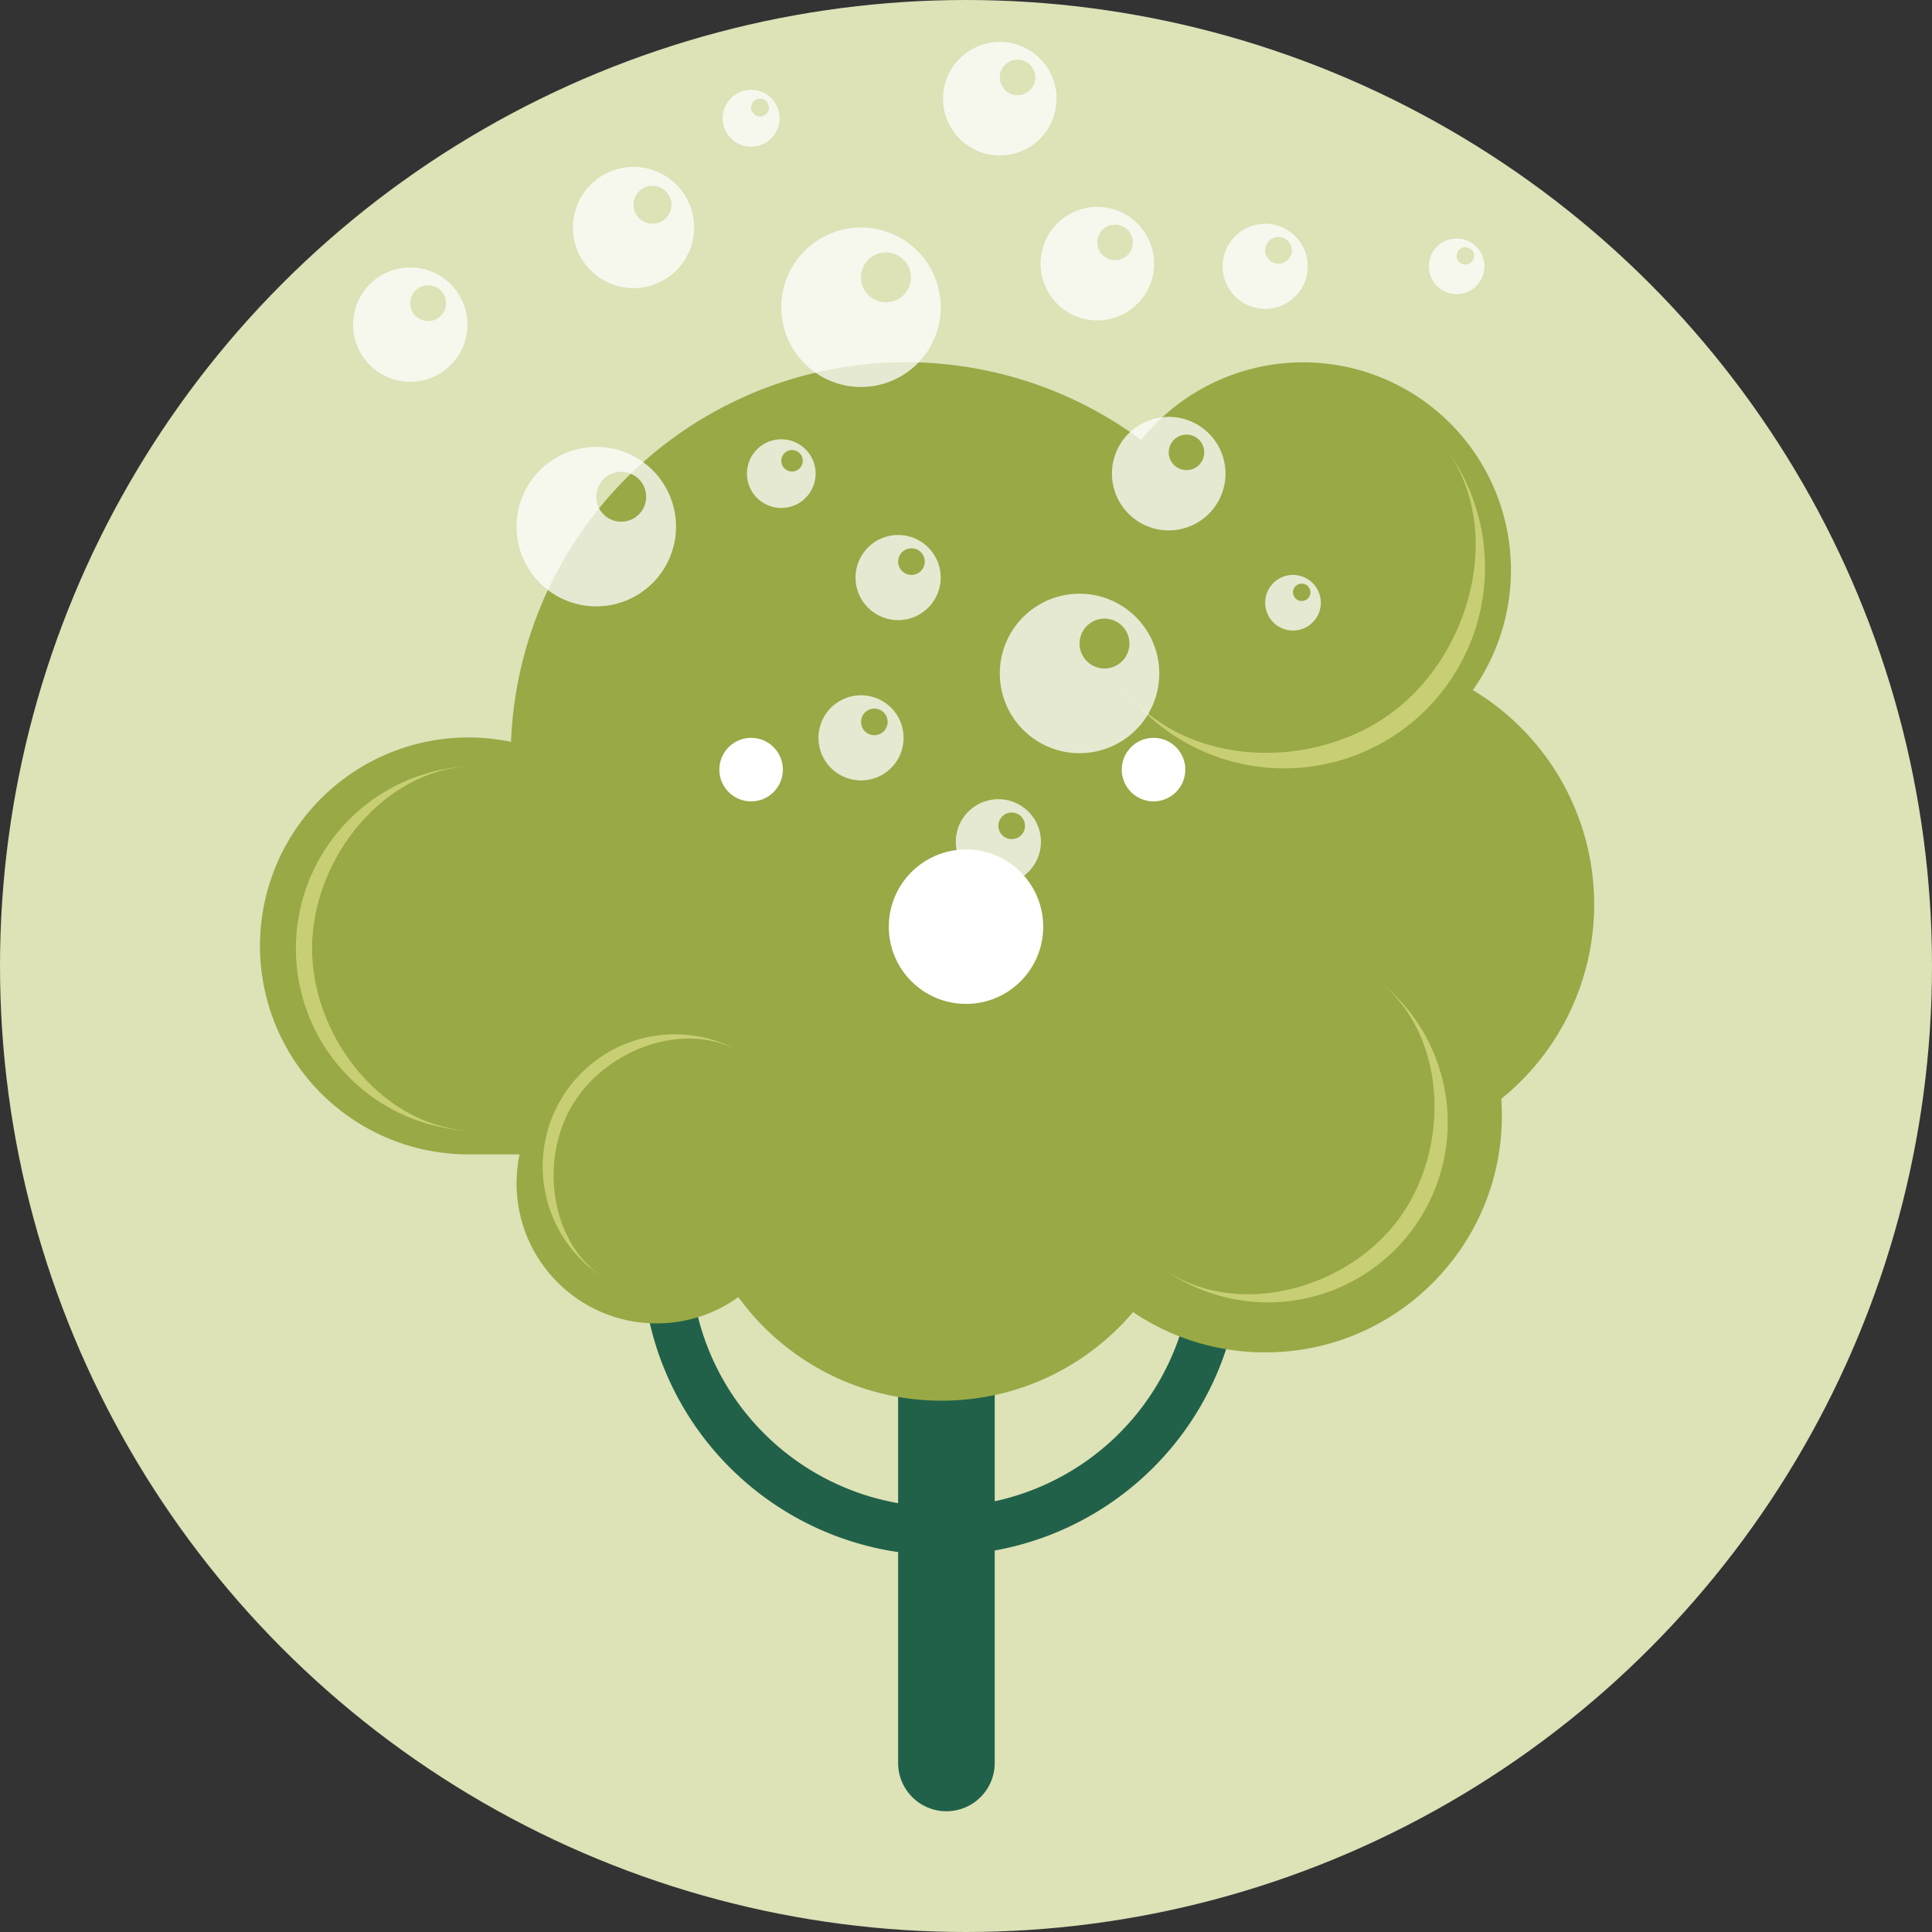 <svg xmlns="http://www.w3.org/2000/svg" viewBox="0 0 200 200"><rect x="0" y="0" width="200" height="200" fill="#333333" stroke="none"/><defs><style>.cls-1{fill:#dde2b7;}.cls-2{fill:#216149;}.cls-3{fill:none;stroke:#216149;stroke-miterlimit:10;stroke-width:5px;}.cls-4{fill:#98a946;}.cls-5{fill:#c8ce74;}.cls-6{fill:#fff;}.cls-7{opacity:0.75;}</style></defs><g id="Ebene_1" data-name="Ebene 1"><circle id="Ellipse_9" data-name="Ellipse 9" class="cls-1" cx="100" cy="100" r="100"/></g><g id="Ebene_2" data-name="Ebene 2"><path class="cls-2" d="M92.973,114.5h10a0,0,0,0,1,0,0v68a5,5,0,0,1-5,5h0a5,5,0,0,1-5-5v-68a0,0,0,0,1,0,0Z"/><path class="cls-3" d="M125.973,130a28.5,28.5,0,0,1-57,0"/><path class="cls-4" d="M152.466,71.438a21.511,21.511,0,0,0-34.332-25.893A40.903,40.903,0,0,0,52.901,76.797,21.579,21.579,0,1,0,48.499,119.5h90.632a25.875,25.875,0,0,0,13.335-48.062Z"/><circle class="cls-4" cx="67.973" cy="122.5" r="14.5"/><path class="cls-5" d="M49.389,79.288h0c-9.417,0-17.078,9.478-17.078,18.896S39.972,117.079,49.389,117.079h0a18.896,18.896,0,0,1,0-37.791Z"/><circle class="cls-4" cx="130.973" cy="115.5" r="24.5"/><circle class="cls-4" cx="97.473" cy="119" r="26"/><circle class="cls-6" cx="77.754" cy="79.671" r="3.289"/><circle class="cls-6" cx="100" cy="95.931" r="7.993"/><circle class="cls-6" cx="119.413" cy="79.67" r="3.289"/><path class="cls-5" d="M116.201,71.097h0c6.189,8.314,19.591,8.848,27.905,2.66s11.647-19.181,5.458-27.495h0a20.796,20.796,0,1,1-33.363,24.835Z"/><path class="cls-5" d="M120.008,131.043h0c7.395,5.604,19.051,2.72,24.655-4.675s5.228-19.397-2.167-25.001h0a18.617,18.617,0,0,1-22.489,29.676Z"/><path class="cls-5" d="M76.788,108.954h0c-5.88-3.452-14.139-.342-17.591,5.538S57.054,129.1,62.934,132.552h0a13.682,13.682,0,0,1,13.854-23.598Z"/><g class="cls-7"><path class="cls-6" d="M77.754,9.296A2.945,2.945,0,1,0,80.699,12.241,2.945,2.945,0,0,0,77.754,9.296Zm.922,2.762a.921.921,0,1,1,.921-.921A.921.921,0,0,1,78.676,12.058Z"/></g><g class="cls-7"><path class="cls-6" d="M89.132,23.552A8.254,8.254,0,1,0,97.387,31.806,8.254,8.254,0,0,0,89.132,23.552Zm2.583,7.742a2.581,2.581,0,1,1,2.581-2.581A2.581,2.581,0,0,1,91.715,31.294Z"/></g><g class="cls-7"><path class="cls-6" d="M92.973,55.383a4.406,4.406,0,1,0,4.406,4.406A4.406,4.406,0,0,0,92.973,55.383Zm1.379,4.132a1.377,1.377,0,1,1,1.377-1.377A1.377,1.377,0,0,1,94.351,59.516Z"/></g><g class="cls-7"><path class="cls-6" d="M89.134,71.976a4.406,4.406,0,1,0,4.406,4.406A4.406,4.406,0,0,0,89.134,71.976Zm1.379,4.132a1.377,1.377,0,1,1,1.377-1.377A1.377,1.377,0,0,1,90.513,76.108Z"/></g><g class="cls-7"><path class="cls-6" d="M130.973,23.162a4.406,4.406,0,1,0,4.406,4.406A4.406,4.406,0,0,0,130.973,23.162Zm1.379,4.132a1.377,1.377,0,1,1,1.377-1.377A1.377,1.377,0,0,1,132.351,27.295Z"/></g><g class="cls-7"><path class="cls-6" d="M111.754,61.461a8.254,8.254,0,1,0,8.254,8.254A8.254,8.254,0,0,0,111.754,61.461Zm2.583,7.742a2.581,2.581,0,1,1,2.581-2.581A2.581,2.581,0,0,1,114.337,69.203Z"/></g><g class="cls-7"><path class="cls-6" d="M61.727,46.262a8.254,8.254,0,1,0,8.254,8.254A8.254,8.254,0,0,0,61.727,46.262ZM64.31,54.004a2.581,2.581,0,1,1,2.581-2.581A2.581,2.581,0,0,1,64.31,54.004Z"/></g><g class="cls-7"><path class="cls-6" d="M120.986,43.153a5.877,5.877,0,1,0,5.877,5.877A5.877,5.877,0,0,0,120.986,43.153Zm1.839,5.512a1.837,1.837,0,1,1,1.837-1.837A1.837,1.837,0,0,1,122.825,48.665Z"/></g><g class="cls-7"><path class="cls-6" d="M113.595,21.417a5.877,5.877,0,1,0,5.877,5.877A5.877,5.877,0,0,0,113.595,21.417Zm1.839,5.512a1.837,1.837,0,1,1,1.837-1.837A1.837,1.837,0,0,1,115.434,26.93Z"/></g><g class="cls-7"><path class="cls-6" d="M65.583,17.276a6.276,6.276,0,1,0,6.276,6.276A6.276,6.276,0,0,0,65.583,17.276Zm1.964,5.887a1.962,1.962,0,1,1,1.962-1.962A1.962,1.962,0,0,1,67.547,23.162Z"/></g><g class="cls-7"><path class="cls-6" d="M103.35,82.734a4.406,4.406,0,1,0,4.406,4.406A4.406,4.406,0,0,0,103.35,82.734Zm1.379,4.132a1.377,1.377,0,1,1,1.377-1.377A1.377,1.377,0,0,1,104.728,86.866Z"/></g><g class="cls-7"><path class="cls-6" d="M80.878,45.475a3.555,3.555,0,1,0,3.555,3.555A3.555,3.555,0,0,0,80.878,45.475Zm1.112,3.334A1.111,1.111,0,1,1,83.102,47.698,1.111,1.111,0,0,1,81.99,48.809Z"/></g><g class="cls-7"><path class="cls-6" d="M103.5,4.34a5.877,5.877,0,1,0,5.877,5.877A5.877,5.877,0,0,0,103.5,4.34Zm1.839,5.512a1.837,1.837,0,1,1,1.837-1.837A1.837,1.837,0,0,1,105.339,9.852Z"/></g><g class="cls-7"><path class="cls-6" d="M42.471,27.687a5.919,5.919,0,1,0,5.919,5.919A5.919,5.919,0,0,0,42.471,27.687Zm1.852,5.552a1.851,1.851,0,1,1,1.851-1.851A1.851,1.851,0,0,1,44.323,33.239Z"/></g><g class="cls-7"><path class="cls-6" d="M133.851,59.516a2.879,2.879,0,1,0,2.879,2.879A2.879,2.879,0,0,0,133.851,59.516Zm.901,2.7a.9.9,0,1,1,.9-.9A.9.9,0,0,1,134.752,62.216Z"/></g><g class="cls-7"><path class="cls-6" d="M150.791,24.689a2.879,2.879,0,1,0,2.879,2.879A2.879,2.879,0,0,0,150.791,24.689Zm.901,2.7a.9.9,0,1,1,.9-.9A.9.9,0,0,1,151.692,27.389Z"/></g></g></svg>